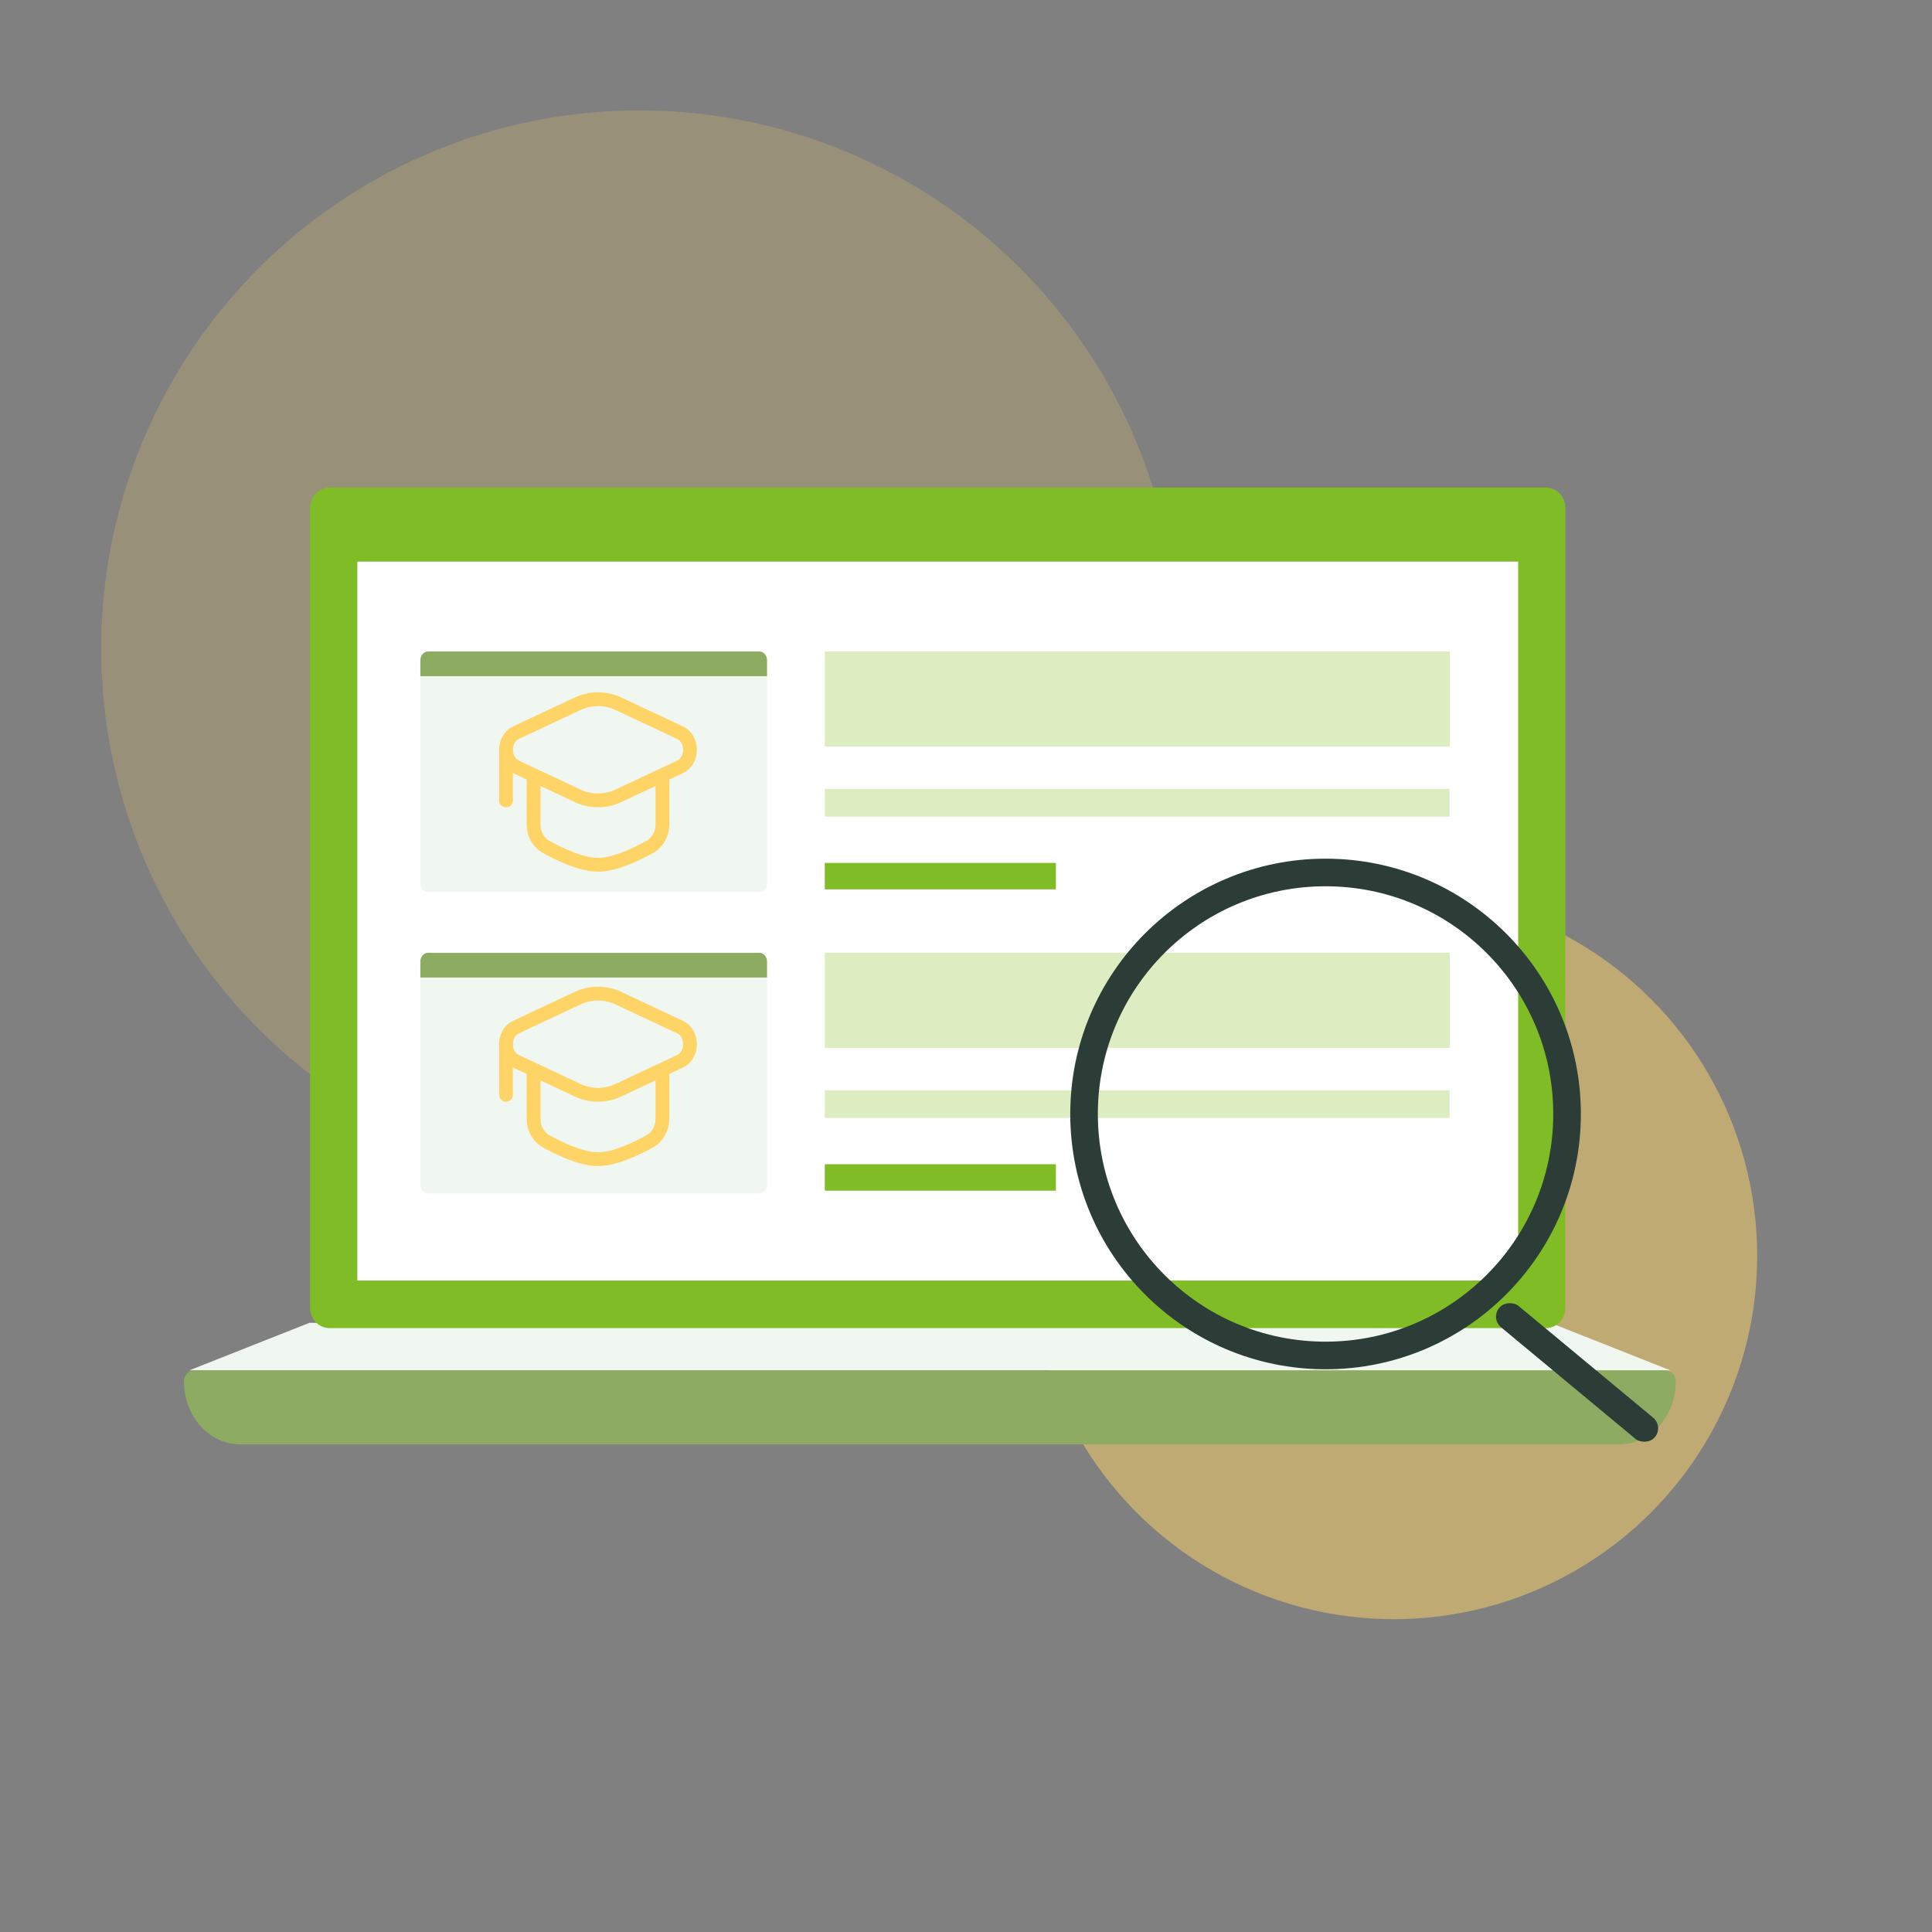 <svg width="210" height="210" viewBox="0 0 210 210" fill="none" xmlns="http://www.w3.org/2000/svg">
<rect x="0" y="0" width="210" height="210" fill="#808080" stroke="none"/>
<circle opacity="0.2" cx="69.5" cy="70.5" r="58.5" fill="#FFD466"/>
<circle opacity="0.5" cx="151.5" cy="136.5" r="39.5" fill="#FFD466"/>
<path d="M181.574 148.956H20.57L33.634 143.785H168.511L181.574 148.956Z" fill="#F0F7F0"/>
<path d="M170.156 55.203V142.156C170.156 143.372 169.206 144.359 168.028 144.359H35.821C34.653 144.359 33.703 143.372 33.703 142.156V55.203C33.703 53.987 34.653 53 35.821 53H168.028C169.206 53 170.156 53.987 170.156 55.203Z" fill="#80BC26"/>
<path d="M176.012 157H26.129C22.742 157 20 153.945 20 150.171C20 149.502 20.485 148.956 21.091 148.956H181.055C181.655 148.956 182.145 149.496 182.145 150.171C182.145 153.945 179.404 157 176.017 157H176.012Z" fill="#8EAB62"/>
<path d="M165.016 139.188H38.84V61.044H165.016V139.188Z" fill="white"/>
<path d="M83.373 71.765V96.017C83.373 96.543 82.999 96.97 82.535 96.97H46.529C46.065 96.97 45.691 96.543 45.691 96.017V71.765C45.691 71.24 46.065 70.812 46.529 70.812H82.535C82.999 70.812 83.373 71.24 83.373 71.765Z" fill="#F0F7F0"/>
<path d="M83.373 71.765V73.502H45.691V71.765C45.691 71.24 46.065 70.812 46.529 70.812H82.535C82.999 70.812 83.373 71.24 83.373 71.765Z" fill="#8EAB62"/>
<path d="M157.594 70.812H89.652V81.155H157.594V70.812Z" fill="#DDEDC1"/>
<path d="M157.565 85.752H89.652V88.769H157.565V85.752Z" fill="#DDEDC1"/>
<path d="M114.773 93.796H89.652V96.669H114.773V93.796Z" fill="#80BC26"/>
<path d="M83.373 104.517V128.769C83.373 129.294 82.999 129.721 82.535 129.721H46.529C46.065 129.721 45.691 129.294 45.691 128.769V104.517C45.691 103.991 46.065 103.564 46.529 103.564H82.535C82.999 103.564 83.373 103.991 83.373 104.517Z" fill="#F0F7F0"/>
<path d="M83.373 104.517V106.253H45.691V104.517C45.691 103.991 46.065 103.564 46.529 103.564H82.535C82.999 103.564 83.373 103.991 83.373 104.517Z" fill="#8EAB62"/>
<path d="M157.594 103.564H89.652V113.907H157.594V103.564Z" fill="#DDEDC1"/>
<path d="M157.565 118.503H89.652V121.52H157.565V118.503Z" fill="#DDEDC1"/>
<path d="M114.773 126.547H89.652V129.42H114.773V126.547Z" fill="#80BC26"/>
<path d="M144.082 147.333C158.58 147.333 170.332 135.581 170.332 121.083C170.332 106.586 158.58 94.834 144.082 94.834C129.585 94.834 117.832 106.586 117.832 121.083C117.832 135.581 129.585 147.333 144.082 147.333Z" stroke="#2C3D37" stroke-width="3"/>
<rect x="162" y="143.308" width="3" height="22" rx="1.5" transform="rotate(-50.3 162 143.308)" fill="#2C3D37"/>
<path d="M62.783 76.499C63.476 76.171 64.233 76 65 76C65.767 76 66.524 76.171 67.217 76.499L73.908 79.636C75.364 80.319 75.364 82.68 73.908 83.362L67.218 86.499C66.525 86.829 65.768 86.999 65.001 86.999C64.233 86.999 63.476 86.829 62.783 86.499L56.092 83.362C54.636 82.68 54.636 80.319 56.092 79.636L62.782 76.499H62.783Z" stroke="#FFD466" stroke-width="1.5"/>
<path d="M55 81.499V86.999M72 84.499V89.624C72 90.632 71.497 91.576 70.615 92.064C69.146 92.879 66.796 93.999 65 93.999C63.204 93.999 60.854 92.879 59.385 92.066C58.504 91.576 58 90.632 58 89.626V84.499" stroke="#FFD466" stroke-width="1.5" stroke-linecap="round"/>
<path d="M62.783 108.499C63.476 108.171 64.233 108 65 108C65.767 108 66.524 108.171 67.217 108.499L73.908 111.636C75.364 112.318 75.364 114.68 73.908 115.362L67.218 118.499C66.525 118.828 65.768 118.999 65.001 118.999C64.233 118.999 63.476 118.828 62.783 118.499L56.092 115.362C54.636 114.68 54.636 112.318 56.092 111.636L62.782 108.499H62.783Z" stroke="#FFD466" stroke-width="1.5"/>
<path d="M55 113.5V119M72 116.5V121.625C72 122.633 71.497 123.577 70.615 124.065C69.146 124.88 66.796 126 65 126C63.204 126 60.854 124.879 59.385 124.066C58.504 123.577 58 122.633 58 121.626V116.5" stroke="#FFD466" stroke-width="1.5" stroke-linecap="round"/>
</svg>
